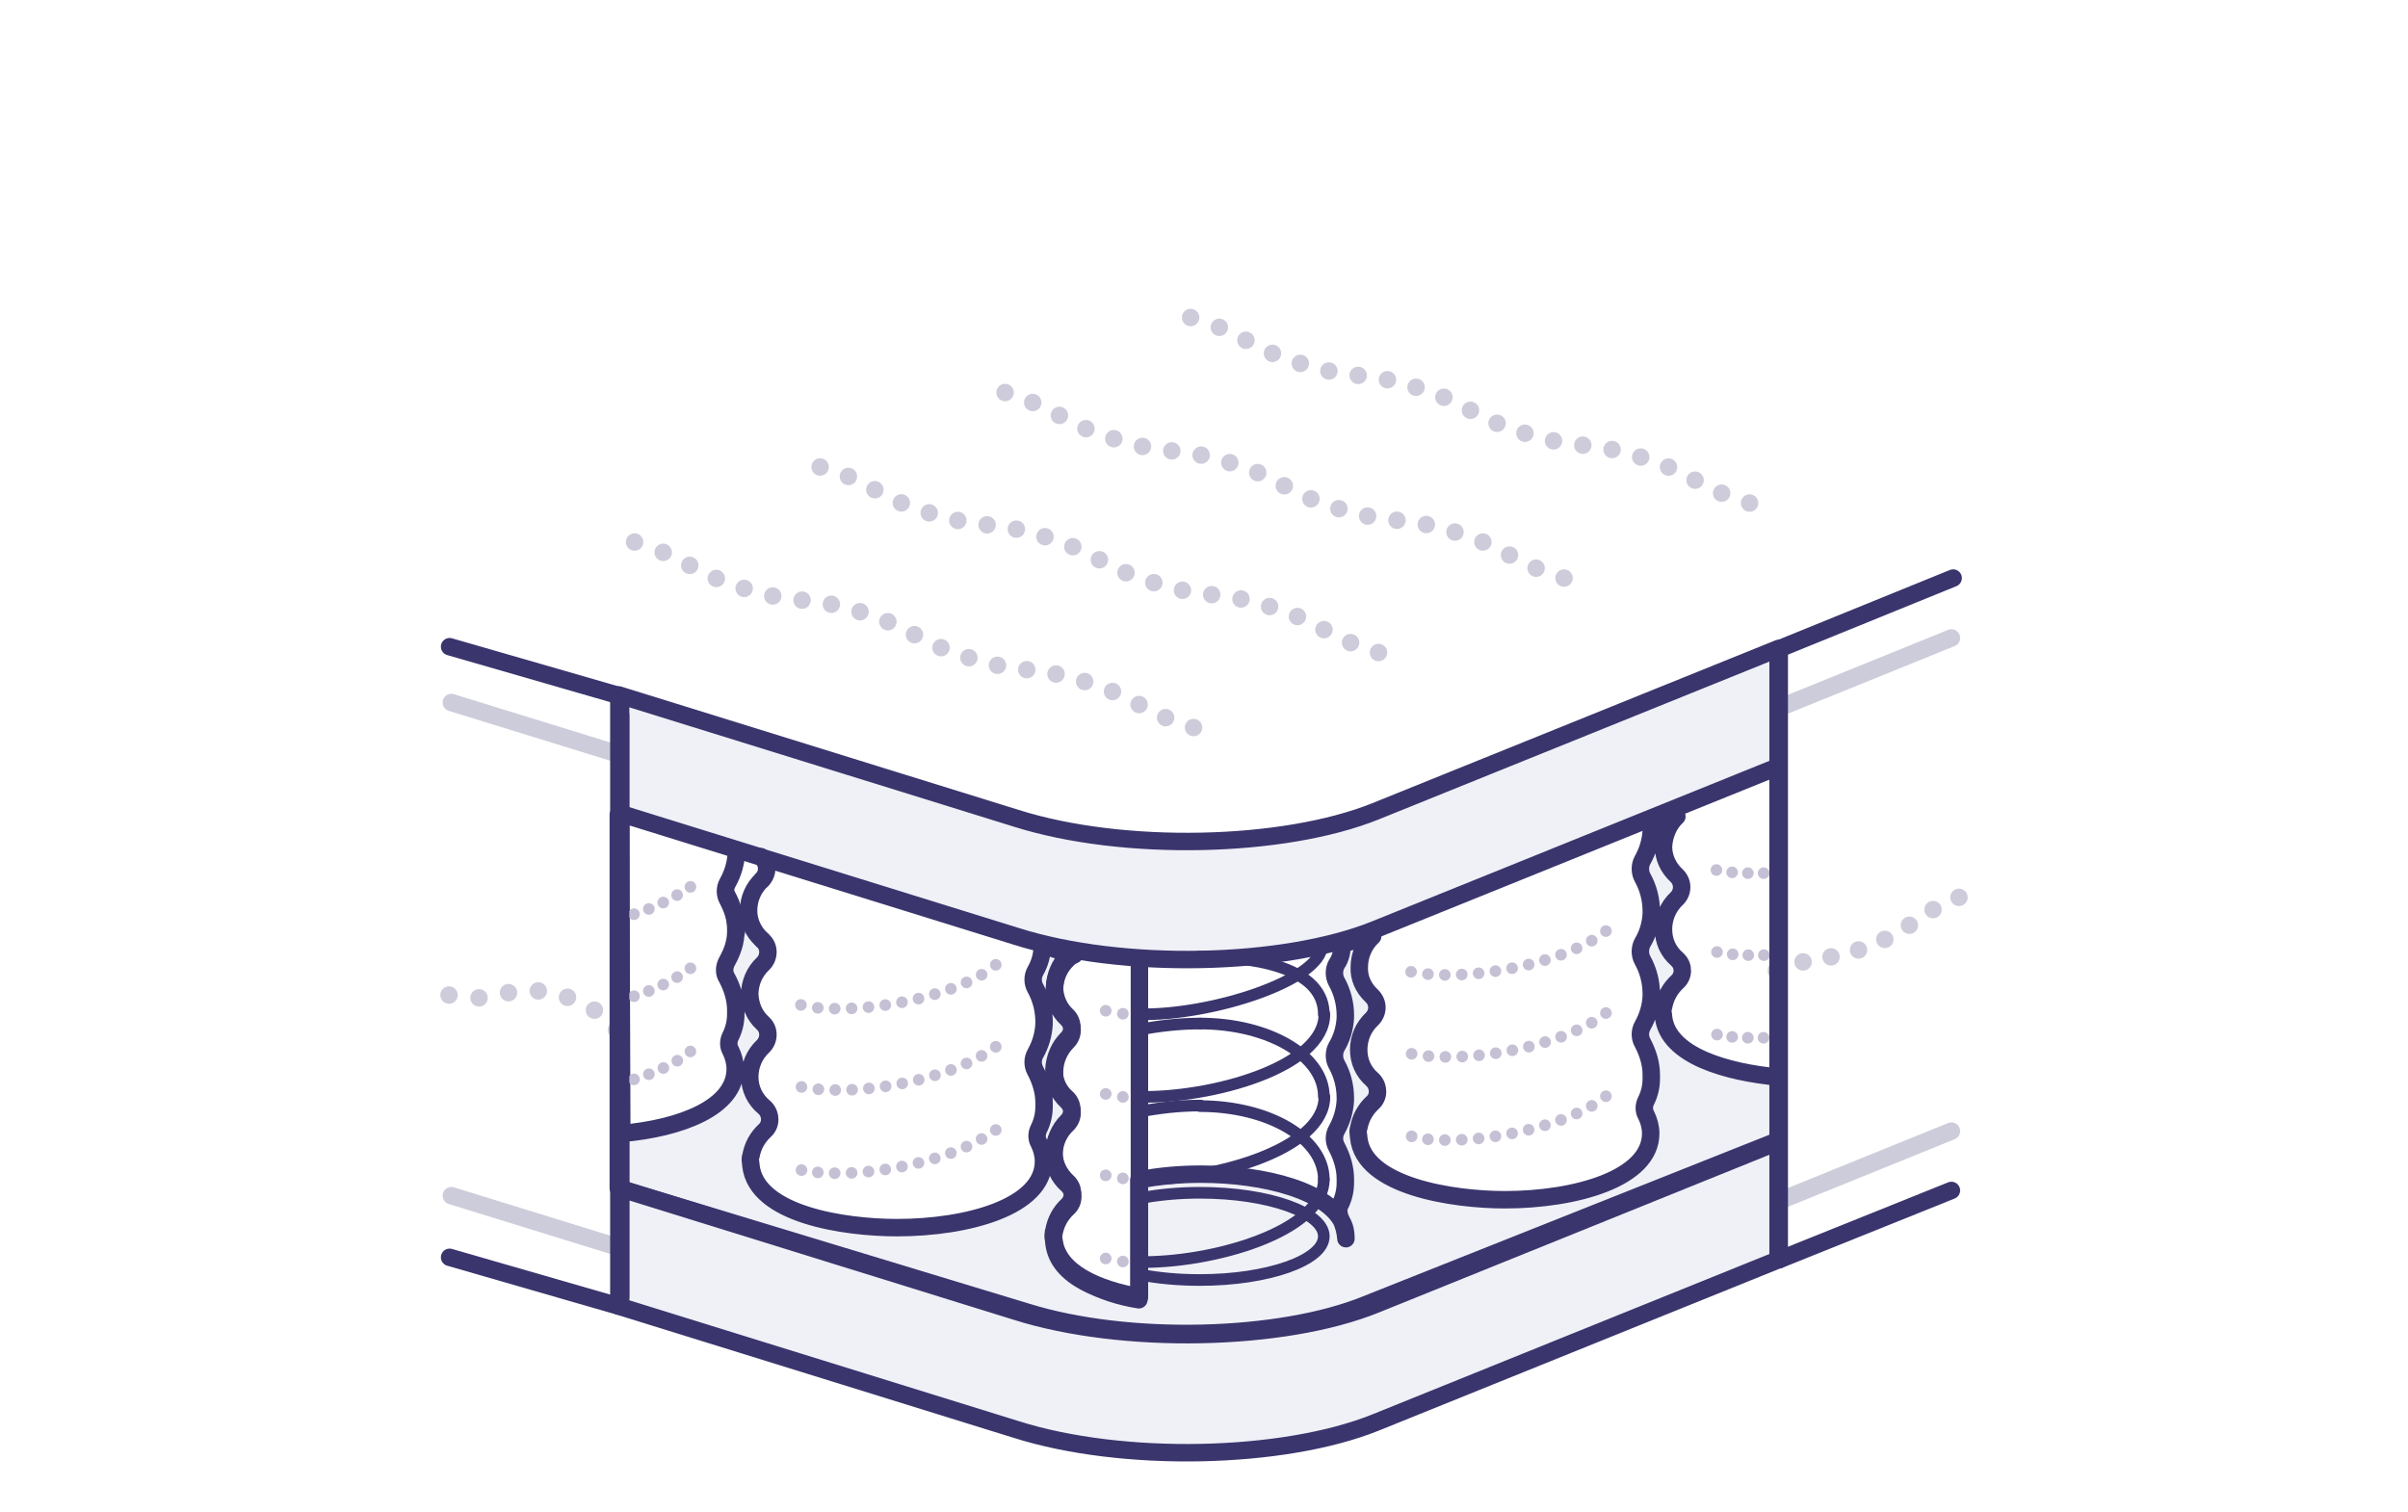 <?xml version="1.0" encoding="utf-8"?>
<!-- Generator: Adobe Illustrator 22.1.0, SVG Export Plug-In . SVG Version: 6.00 Build 0)  -->
<svg version="1.1" id="Layer_1" xmlns="http://www.w3.org/2000/svg" xmlns:xlink="http://www.w3.org/1999/xlink" x="0px" y="0px"
	 width="414px" height="260px" viewBox="0 0 414 260" style="enable-background:new 0 0 414 260;" xml:space="preserve">
<style type="text/css">
	.st0{fill:none;}
	.st1{fill:#DFDFEA;stroke:#3A356D;stroke-width:3;stroke-linecap:round;stroke-linejoin:round;stroke-miterlimit:10;}
	.st2{opacity:0.25;}
	.st3{fill:none;stroke:#3A356D;stroke-width:3;stroke-linecap:round;stroke-linejoin:round;}
	.st4{fill:none;stroke:#3A356D;stroke-width:3;stroke-linecap:round;stroke-linejoin:round;stroke-dasharray:0,5.429;}
	.st5{fill:none;stroke:#3A356D;stroke-width:3;stroke-linecap:round;stroke-linejoin:round;stroke-dasharray:0,4.885;}
	.st6{opacity:0.25;fill:none;stroke:#3A356D;stroke-width:3;stroke-linecap:round;stroke-linejoin:round;stroke-miterlimit:10;}
	.st7{fill:url(#);stroke:#3A356D;stroke-width:3;stroke-linecap:round;stroke-linejoin:round;stroke-miterlimit:10;}
	.st8{fill:none;stroke:#3A356D;stroke-width:3;stroke-linecap:round;stroke-linejoin:round;stroke-dasharray:0,5.154;}
	.st9{fill:none;stroke:#3A356D;stroke-width:3;stroke-linecap:round;stroke-linejoin:round;stroke-dasharray:0,5.012;}
	.st10{fill:#CDCCD9;stroke:#3A356D;stroke-width:3;stroke-linecap:round;stroke-linejoin:round;stroke-miterlimit:10;}
	.st11{opacity:0.25;fill:none;}
	.st12{fill:#F0F0F7;stroke:#3A356D;stroke-width:3;stroke-linecap:round;stroke-linejoin:round;stroke-miterlimit:10;}
	.st13{fill:none;stroke:#3A356D;stroke-width:3;stroke-linecap:round;stroke-linejoin:round;stroke-dasharray:0,5.094;}
	.st14{fill:none;stroke:#3A356D;stroke-width:3;stroke-linecap:round;stroke-linejoin:round;stroke-dasharray:0,5.094;}
	.st15{fill:none;stroke:#3A356D;stroke-width:3;stroke-linecap:round;stroke-linejoin:round;stroke-dasharray:0,5.096;}
	.st16{fill:url(#);stroke:#3A356D;stroke-width:1.5;stroke-linecap:round;stroke-linejoin:round;stroke-miterlimit:10;}
	.st17{fill:none;stroke:#3A356D;stroke-width:1.5;stroke-linecap:round;stroke-linejoin:round;stroke-miterlimit:10;}
	.st18{fill:#6C1C73;stroke:#FFFFFF;stroke-width:3;}
	.st19{fill:none;stroke:#3A356D;stroke-width:3;stroke-linecap:round;stroke-linejoin:round;stroke-miterlimit:10;}
	.st20{fill:#FFFFFF;stroke:#3A356D;stroke-width:3;stroke-linecap:round;stroke-linejoin:round;stroke-miterlimit:10;}
	.st21{opacity:0.25;fill:#3A356D;}
	.st22{fill:none;stroke:#3A356D;stroke-width:2;stroke-linecap:round;stroke-linejoin:round;stroke-miterlimit:10;}
	.st23{fill:none;stroke:#3A356D;stroke-width:3;stroke-linecap:round;stroke-linejoin:round;stroke-dasharray:0,5.084;}
	.st24{fill:none;stroke:#3A356D;stroke-width:3;stroke-linecap:round;stroke-linejoin:round;stroke-dasharray:0,5.071;}
	.st25{fill:none;stroke:#3A356D;stroke-width:3;stroke-linecap:round;stroke-linejoin:round;stroke-dasharray:0,5.355;}
	.st26{fill:none;stroke:#3A356D;stroke-width:3;stroke-linecap:round;stroke-linejoin:round;stroke-dasharray:0,5.107;}
	.st27{fill:none;stroke:#3A356D;stroke-width:3;stroke-linecap:round;stroke-linejoin:round;stroke-dasharray:0,4.994;}
	.st28{fill:none;stroke:#3A356D;stroke-width:3;stroke-linecap:round;stroke-linejoin:round;stroke-dasharray:0,5.002;}
	.st29{fill:none;stroke:#3A356D;stroke-width:3;stroke-linecap:round;stroke-linejoin:round;stroke-dasharray:7.939,8.931;}
	.st30{fill:#CECCDA;}
	.st31{opacity:0.25;fill:#3A356D;stroke:#3A356D;stroke-width:3;stroke-linecap:round;stroke-linejoin:round;stroke-miterlimit:10;}
	.st32{fill:none;stroke:#FFFFFF;stroke-width:3;stroke-linecap:round;stroke-linejoin:round;}
	.st33{fill:none;stroke:#FFFFFF;stroke-width:3;stroke-linecap:round;stroke-linejoin:round;stroke-dasharray:5.741,5.741;}
	
		.st34{opacity:0.25;fill:none;stroke:#3A356D;stroke-width:3;stroke-linecap:round;stroke-linejoin:round;stroke-miterlimit:10;stroke-dasharray:0,5.111;}
	.st35{fill:none;stroke:#C7C1D6;stroke-width:2;stroke-linecap:round;stroke-linejoin:round;}
	.st36{fill:none;stroke:#C7C1D6;stroke-width:2;stroke-linecap:round;stroke-linejoin:round;stroke-dasharray:0,2.678;}
	.st37{fill:none;stroke:#C7C1D6;stroke-width:2;stroke-linecap:round;stroke-linejoin:round;stroke-dasharray:0,2.715;}
	.st38{fill:none;stroke:#C7C1D6;stroke-width:2;stroke-linecap:round;stroke-linejoin:round;stroke-dasharray:0,2.714;}
	.st39{fill:none;stroke:#C7C1D6;stroke-width:2;stroke-linecap:round;stroke-linejoin:round;stroke-dasharray:0,2.696;}
	.st40{fill:none;stroke:#C7C1D6;stroke-width:2;stroke-linecap:round;stroke-linejoin:round;stroke-dasharray:0,2.713;}
	.st41{fill:none;stroke:#C7C1D6;stroke-width:2;stroke-linecap:round;stroke-linejoin:round;stroke-dasharray:0,2.706;}
	.st42{fill:none;stroke:#C7C1D6;stroke-width:2;stroke-linecap:round;stroke-linejoin:round;stroke-dasharray:0,2.705;}
	.st43{fill:none;stroke:#C7C1D6;stroke-width:2;stroke-linecap:round;stroke-linejoin:round;stroke-dasharray:0,2.902;}
	.st44{fill:none;stroke:#C7C1D6;stroke-width:2;stroke-linecap:round;stroke-linejoin:round;stroke-dasharray:0,2.914;}
	.st45{fill:none;stroke:#C7C1D6;stroke-width:2;stroke-linecap:round;stroke-linejoin:round;stroke-dasharray:0,3.118;}
	.st46{fill:none;stroke:#C7C1D6;stroke-width:2;stroke-linecap:round;stroke-linejoin:round;stroke-dasharray:0,2.908;}
	.st47{fill:none;stroke:#C7C1D6;stroke-width:2;stroke-linecap:round;stroke-linejoin:round;stroke-dasharray:0,2.843;}
	
		.st48{fill:none;stroke:#C7C1D6;stroke-width:2;stroke-linecap:round;stroke-linejoin:round;stroke-miterlimit:10;stroke-dasharray:0,3;}
	.st49{fill:#CECCDA;stroke:#3A356D;stroke-width:3;stroke-linecap:round;stroke-linejoin:round;stroke-miterlimit:10;}
	
		.st50{opacity:0.25;fill:#3A356D;stroke:#3A356D;stroke-width:2.907;stroke-linecap:round;stroke-linejoin:round;stroke-miterlimit:10;}
	.st51{fill:#3A356D;}
	.st52{fill:none;stroke:#C7C1D6;stroke-width:2;stroke-linecap:round;stroke-linejoin:round;stroke-dasharray:0,3.01;}
	.st53{fill:none;stroke:#C7C1D6;stroke-width:2;stroke-linecap:round;stroke-linejoin:round;stroke-dasharray:0,3.029;}
	.st54{fill:none;stroke:#C7C1D6;stroke-width:2;stroke-linecap:round;stroke-linejoin:round;stroke-dasharray:0,2.686;}
	.st55{fill:none;stroke:#C7C1D6;stroke-width:2;stroke-linecap:round;stroke-linejoin:round;stroke-dasharray:0,2.722;}
	.st56{fill:none;stroke:#C7C1D6;stroke-width:2;stroke-linecap:round;stroke-linejoin:round;stroke-dasharray:0,2.723;}
	.st57{fill:none;stroke:#C7C1D6;stroke-width:2;stroke-linecap:round;stroke-linejoin:round;stroke-dasharray:0,2.69;}
	.st58{fill:none;stroke:#C7C1D6;stroke-width:2;stroke-linecap:round;stroke-linejoin:round;stroke-dasharray:0,2.666;}
	.st59{fill:none;stroke:#C7C1D6;stroke-width:2;stroke-linecap:round;stroke-linejoin:round;stroke-dasharray:0,2.688;}
	.st60{fill:none;stroke:#C7C1D6;stroke-width:2;stroke-linecap:round;stroke-linejoin:round;stroke-dasharray:0,2.684;}
	.st61{fill:none;stroke:#C7C1D6;stroke-width:2;stroke-linecap:round;stroke-linejoin:round;stroke-dasharray:0,2.903;}
	.st62{fill:none;stroke:#C7C1D6;stroke-width:2;stroke-linecap:round;stroke-linejoin:round;stroke-dasharray:0,2.913;}
	.st63{fill:none;stroke:#C7C1D6;stroke-width:2;stroke-linecap:round;stroke-linejoin:round;stroke-dasharray:0,2.786;}
	.st64{fill:none;stroke:#C7C1D6;stroke-width:2;stroke-linecap:round;stroke-linejoin:round;stroke-dasharray:0,2.78;}
	.st65{fill:none;stroke:#C7C1D6;stroke-width:2;stroke-linecap:round;stroke-linejoin:round;stroke-dasharray:0,2.755;}
	.st66{fill:none;stroke:#C7C1D6;stroke-width:2;stroke-linecap:round;stroke-linejoin:round;stroke-dasharray:0,2.702;}
	.st67{fill:none;stroke:#C7C1D6;stroke-width:2;stroke-linecap:round;stroke-linejoin:round;stroke-dasharray:0,2.741;}
	.st68{fill:none;stroke:#C7C1D6;stroke-width:2;stroke-linecap:round;stroke-linejoin:round;stroke-dasharray:0,2.755;}
	.st69{fill:none;stroke:#C7C1D6;stroke-width:2;stroke-linecap:round;stroke-linejoin:round;stroke-dasharray:0,2.724;}
	.st70{fill:none;stroke:#C7C1D6;stroke-width:2;stroke-linecap:round;stroke-linejoin:round;stroke-dasharray:0,2.698;}
	.st71{fill:none;stroke:#C7C1D6;stroke-width:2;stroke-linecap:round;stroke-linejoin:round;stroke-dasharray:0,2.741;}
	.st72{fill:none;stroke:#C7C1D6;stroke-width:2;stroke-linecap:round;stroke-linejoin:round;stroke-dasharray:0,2.997;}
	.st73{fill:none;stroke:#C7C1D6;stroke-width:2;stroke-linecap:round;stroke-linejoin:round;stroke-dasharray:0,2.7;}
	.st74{fill:none;stroke:#C7C1D6;stroke-width:2;stroke-linecap:round;stroke-linejoin:round;stroke-dasharray:0,2.804;}
	.st75{fill:none;stroke:#C7C1D6;stroke-width:2;stroke-linecap:round;stroke-linejoin:round;stroke-dasharray:0,3.252;}
	.st76{fill:none;stroke:#C7C1D6;stroke-width:2;stroke-linecap:round;stroke-linejoin:round;stroke-dasharray:0,2.909;}
	.st77{fill:#FDC944;stroke:#FFFFFF;stroke-width:3;}
	.st78{fill:#36A848;stroke:#FFFFFF;stroke-width:3;}
	.st79{fill:#232F3D;stroke:#FFFFFF;stroke-width:3;}
	.st80{fill:#F0F0F9;stroke:#3A356D;stroke-width:3;stroke-linecap:round;stroke-linejoin:round;stroke-miterlimit:10;}
	.st81{opacity:0.9;}
	.st82{opacity:0;}
	.st83{fill:#FFFFFF;}
	.st84{fill:#3A356D;stroke:#FFFFFF;stroke-width:10;stroke-linecap:round;stroke-linejoin:bevel;}
	.st85{opacity:0.9;fill:#FFFFFF;enable-background:new    ;}
	.st86{fill:#3A356D;stroke:#3A356D;stroke-width:0.5;stroke-miterlimit:10;}
	.st87{fill:#39346D;}
	.st88{fill:#F0F0F7;stroke:#3A356D;stroke-width:3;stroke-linecap:round;stroke-linejoin:round;}
	
		.st89{opacity:0.25;fill:none;stroke:#3A356D;stroke-width:3;stroke-linecap:round;stroke-linejoin:round;enable-background:new    ;}
	.st90{fill:none;stroke:#3A356D;stroke-width:3;stroke-linecap:round;stroke-linejoin:round;stroke-dasharray:0,5.09;}
	.st91{fill:none;stroke:#3A356D;stroke-width:3;stroke-linecap:round;stroke-linejoin:round;stroke-dasharray:0,5.1;}
	.st92{fill:none;stroke:#3A356D;stroke-width:3;stroke-linecap:round;stroke-linejoin:round;stroke-dasharray:0,5.15;}
	.st93{fill:none;stroke:#3A356D;stroke-width:2;stroke-linecap:round;stroke-linejoin:round;}
	.st94{fill:none;stroke:#C6C0D5;stroke-width:2;stroke-linecap:round;stroke-linejoin:round;}
	.st95{fill:none;stroke:#C6C0D5;stroke-width:2;stroke-linecap:round;stroke-linejoin:round;stroke-dasharray:0,2.68;}
	.st96{fill:none;stroke:#C6C0D5;stroke-width:2;stroke-linecap:round;stroke-linejoin:round;stroke-dasharray:0,2.71;}
	.st97{fill:none;stroke:#C6C0D5;stroke-width:2;stroke-linecap:round;stroke-linejoin:round;stroke-dasharray:0,2.7;}
	.st98{fill:none;stroke:#C6C0D5;stroke-width:2;stroke-linecap:round;stroke-linejoin:round;stroke-dasharray:0,2.9;}
	.st99{fill:none;stroke:#C6C0D5;stroke-width:2;stroke-linecap:round;stroke-linejoin:round;stroke-dasharray:0,2.91;}
	.st100{fill:none;stroke:#C6C0D5;stroke-width:2;stroke-linecap:round;stroke-linejoin:round;stroke-dasharray:0,3;}
	.st101{fill:none;stroke:#3A356D;stroke-width:3;stroke-linecap:round;stroke-linejoin:round;stroke-dasharray:0,4.88;}
	.st102{fill:url(#SVGID_1_);stroke:#3A356D;stroke-width:3;stroke-linecap:round;stroke-linejoin:round;}
	.st103{fill:url(#SVGID_2_);stroke:#3A356D;stroke-width:3;stroke-linecap:round;stroke-linejoin:round;}
	.st104{fill:url(#SVGID_3_);stroke:#3A356D;stroke-width:3;stroke-linecap:round;stroke-linejoin:round;}
	.st105{fill:#B4053F;stroke:#FFFFFF;stroke-width:3;}
	.st106{fill:url(#SVGID_4_);stroke:#3A356D;stroke-width:3;stroke-linecap:round;stroke-linejoin:round;}
	.st107{fill:url(#SVGID_5_);stroke:#3A356D;stroke-width:3;stroke-linecap:round;stroke-linejoin:round;}
	.st108{fill:url(#);stroke:#3A356D;stroke-width:3;stroke-linecap:round;stroke-linejoin:round;}
	.st109{fill:url(#SVGID_6_);stroke:#3A356D;stroke-width:3;stroke-linecap:round;stroke-linejoin:round;}
	.st110{fill:url(#SVGID_7_);stroke:#3A356D;stroke-width:3;stroke-linecap:round;stroke-linejoin:round;}
	.st111{fill:url(#SVGID_8_);stroke:#3A356D;stroke-width:3;stroke-linecap:round;stroke-linejoin:round;}
	.st112{display:none;fill:#CDCCD9;}
	.st113{display:none;fill:#DFDFEA;}
	.st114{display:none;fill:#F3F3FF;}
	.st115{display:none;fill:#AFAFBC;}
</style>
<pattern  x="-1189" y="-5912.9" width="72" height="72" patternUnits="userSpaceOnUse" id="Unnamed_Pattern_2" viewBox="0 -72 72 72" style="overflow:visible;">
	<g>
		<rect y="-72" class="st0" width="72" height="72"/>
	</g>
</pattern>
<g id="Layer_2_2_">
	<g id="Layer_1-2">
		<path class="st88" d="M236.5,159.8c-15.8,6.4-43.5,7-61.8,1.2l-68.3-21.2v-20.3l68.3,21.2c18.3,5.8,45.9,5.2,61.8-1.2l69.3-28
			v20.3L236.5,159.8z"/>
		<line class="st89" x1="335.5" y1="109.7" x2="305.9" y2="121.7"/>
		<line class="st3" x1="305.9" y1="111.6" x2="305.9" y2="216.6"/>
		<line class="st3" x1="305.8" y1="111.6" x2="335.8" y2="99.4"/>
		<path class="st88" d="M125,154c1,1.8,1.5,3.8,1.5,5.8v0.4c0,1.8-0.6,3.5-1.5,5.1c-0.5,0.9-0.6,2,0,2.9c0.9,1.7,1.5,3.6,1.5,5.5
			v0.1c0,0.1,0,0.2,0,0.2v0.4c0,1.3-0.3,2.6-0.9,3.8c-0.4,0.8-0.4,1.7,0,2.4c0.5,1,0.8,2.1,0.8,3.2c0,6.6-9.3,10.2-19.5,11.1
			l-0.2-54.7l-0.4-0.1v64.2l70.2,21.3c17.3,5.4,43.4,4.8,58.4-1.3l70.9-28.2V132l-0.1,0.1v53.1c-8.6-0.8-19-3.6-19.7-10.4
			c0-0.3-0.1-0.6-0.1-0.9c0-0.2,0-0.5,0.1-0.7c0.3-1.7,1.1-3.2,2.4-4.4c1.1-1,1.1-2.7,0.1-3.7c-0.1-0.1-0.1-0.1-0.2-0.2
			c-1.5-1.3-2.3-3.1-2.3-5.1c0-2,0.8-3.9,2.3-5.3c1.1-1.1,1.1-2.8,0-3.9c0,0-0.1-0.1-0.1-0.1c-1.4-1.3-2.2-3.1-2.2-4.9
			c0.1-2,0.9-3.9,2.3-5.2l-4.4,2v0.4c-0.1,1.8-0.6,3.5-1.5,5.1c-0.5,0.9-0.5,2.1,0,3c1,1.8,1.5,3.8,1.5,5.8v0.4
			c-0.1,1.8-0.6,3.5-1.5,5c-0.5,0.9-0.5,2.1,0,3c1,1.8,1.5,3.8,1.5,5.8v0.4c-0.1,1.8-0.6,3.5-1.5,5.1c-0.5,0.9-0.5,2,0,2.9
			c0.9,1.7,1.5,3.6,1.5,5.5v0.7c0,1.3-0.3,2.6-0.9,3.8c-0.4,0.8-0.4,1.7,0,2.4c0.5,1,0.8,2.1,0.8,3.2c0,7.8-13,11.4-25.1,11.4
			c-8.9,0-24.3-2.3-25.1-10.7c0-0.3-0.1-0.6-0.1-0.9c0-0.2,0-0.5,0.1-0.7c0.3-1.7,1.1-3.2,2.4-4.4c1.1-1,1.1-2.7,0.1-3.8
			c-0.1-0.1-0.1-0.1-0.2-0.2c-1.5-1.3-2.3-3.1-2.3-5.1c0-2,0.8-3.9,2.3-5.3c1.1-1.1,1.1-2.8,0-3.9c0,0-0.1-0.1-0.1-0.1
			c-1.4-1.3-2.2-3.1-2.1-4.9c0-2,0.8-3.9,2.3-5.3l-5.3,1.3l0,0c0.1,1.2-0.2,2.5-0.9,3.5c-0.5,0.9-0.5,2.1,0,3c1,1.8,1.5,3.8,1.5,5.8
			v0.4c-0.1,1.8-0.6,3.5-1.5,5c-0.5,0.9-0.5,2.1,0,3c1,1.8,1.5,3.8,1.5,5.8v0.4c-0.1,1.8-0.6,3.5-1.5,5.1c-0.5,0.9-0.5,2,0,2.9
			c0.9,1.7,1.5,3.6,1.5,5.5v0.1c0,0.1,0,0.2,0,0.2v0.4c0,1.3-0.3,2.6-0.9,3.8c-0.2,0.4-0.3,0.8-0.2,1.2c0,0.4,0.1,0.8,0.3,1.2
			c0.5,1,0.8,2.2,0.9,3.4l0,0c0,0,0-0.1,0-0.1c0-0.7-0.1-1.4-0.3-2c-2.2-6.1-13.8-9-24.6-9c-3.6,0-7.2,0.3-10.7,1v20.6
			c-3.2-0.5-6.3-1.5-9.2-3c-3-1.6-5.1-3.8-5.4-6.8c0-0.3-0.1-0.6-0.1-0.9c0-0.2,0-0.5,0.1-0.7c0.3-1.7,1.1-3.2,2.4-4.4
			c1.1-1,1.1-2.7,0.1-3.8c-0.1-0.1-0.1-0.1-0.2-0.2c-1.5-1.3-2.3-3.1-2.3-5.1c0-2,0.8-3.9,2.3-5.3c1.1-1.1,1.1-2.8,0-3.9
			c0,0-0.1-0.1-0.1-0.1c-1.4-1.3-2.2-3.1-2.1-4.9c0-2,0.8-3.9,2.2-5.3c1.1-1.1,1.1-2.8,0-3.9c0,0-0.1-0.1-0.1-0.1
			c-1.4-1.3-2.1-3.1-2.1-4.9c0-2,0.8-3.9,2.3-5.3c1.1-1.1,1.6-0.3,0.5-1.4h-1.7c-0.2,0-0.4,0-0.5-0.1l-2.7-0.9
			c0,1.6-0.4,3.1-1.2,4.5c-0.5,0.9-0.5,2,0,2.9c1,1.8,1.5,3.8,1.5,5.8v0.4c-0.1,1.8-0.6,3.5-1.5,5.1c-0.5,0.9-0.5,2,0,2.9
			c0.9,1.7,1.5,3.6,1.5,5.5v0.7c0,1.3-0.3,2.6-0.9,3.8c-0.4,0.8-0.4,1.7,0,2.4c0.5,1,0.8,2.1,0.8,3.2c0,7.8-13,11.4-25.2,11.4
			c-8.9,0-24.2-2.2-25.1-10.7c0-0.3-0.1-0.6-0.1-0.9c0-0.2,0-0.5,0.1-0.7c0.3-1.7,1.1-3.2,2.4-4.4c1.1-1,1.1-2.7,0.1-3.8
			c-0.1-0.1-0.1-0.1-0.2-0.2c-1.6-1.3-2.5-3.2-2.5-5.2c0-2,0.8-3.9,2.3-5.3c1.1-1.1,1.1-2.9,0-3.9c0,0,0,0-0.1-0.1
			c-1.4-1.3-2.1-3-2.2-4.9c0-2,0.8-3.9,2.3-5.3c1.1-1.1,1.1-2.9,0-3.9c0,0,0,0-0.1-0.1"/>
		<path class="st88" d="M106.4,224.6l68.3,21.2c18.3,5.8,45.9,5.2,61.8-1.2l69.3-28v-20.3l-69.3,28c-15.8,6.4-43.5,7-61.8,1.2
			l-68.3-21.2V224.6z"/>
		<g class="st2">
			<line class="st3" x1="205.2" y1="125.1" x2="205.2" y2="125.1"/>
			<path class="st90" d="M200.4,123.4c-5-2.1-6.2-3.8-13.9-6.2c-9.7-3-10.3-1.1-19.9-4.1s-9.1-4.9-18.7-7.9c-9.7-3-10.3-1-19.9-4
				c-8.8-2.7-9.1-4.6-16.3-7.1"/>
			<line class="st3" x1="109.1" y1="93.2" x2="109.1" y2="93.2"/>
		</g>
		<g class="st2">
			<line class="st3" x1="237" y1="112.2" x2="237" y2="112.2"/>
			<path class="st90" d="M232.2,110.5c-5.1-2.1-6.2-3.8-13.9-6.2c-9.7-3-10.3-1.1-19.9-4.1c-9.7-3-9.1-4.9-18.7-7.9
				s-10.3-1.1-19.9-4.1c-8.8-2.7-9.1-4.6-16.3-7.2"/>
			<line class="st3" x1="141" y1="80.3" x2="141" y2="80.3"/>
		</g>
		<g class="st2">
			<line class="st3" x1="268.9" y1="99.4" x2="268.9" y2="99.4"/>
			<path class="st91" d="M264.1,97.7c-5-2.1-6.2-3.8-13.9-6.2c-9.7-3-10.3-1.1-19.9-4c-9.7-2.9-9.1-4.9-18.7-7.9s-10.3-1.1-19.9-4.1
				c-8.8-2.7-9.1-4.6-16.3-7.1"/>
			<line class="st3" x1="172.8" y1="67.5" x2="172.8" y2="67.5"/>
		</g>
		<g class="st2">
			<line class="st3" x1="300.8" y1="86.5" x2="300.8" y2="86.5"/>
			<path class="st90" d="M296,84.8c-5.1-2.1-6.2-3.8-13.9-6.2c-9.7-3-10.3-1.1-19.9-4.1c-9.7-3-9.1-4.9-18.7-7.9
				c-9.7-3-10.3-1.1-19.9-4.1c-8.7-2.7-9.1-4.6-16.3-7.1"/>
			<line class="st3" x1="204.7" y1="54.6" x2="204.7" y2="54.6"/>
		</g>
		<g class="st2">
			<line class="st3" x1="106" y1="177.1" x2="106" y2="177.1"/>
			<path class="st92" d="M102.2,173.7c-1.6-1.1-3.4-1.9-5.3-2.4c-8.3-2.6-10.9,0.8-17.2,0.3"/>
			<line class="st3" x1="77.2" y1="171.1" x2="77.2" y2="171.1"/>
		</g>
		<line class="st89" x1="106.4" y1="214.5" x2="77.6" y2="205.6"/>
		<line class="st89" x1="106.4" y1="129.7" x2="77.6" y2="120.8"/>
		<path class="st93" d="M237.4,159.9c0-0.1,0-0.2,0-0.3"/>
		<path class="st93" d="M289.9,138.7c0-0.1,0-0.2,0-0.3"/>
		<line class="st3" x1="106.4" y1="119.6" x2="77.3" y2="111.2"/>
		<line class="st3" x1="106.4" y1="224.6" x2="77.3" y2="216.2"/>
		<line class="st3" x1="106.7" y1="223" x2="106.7" y2="121"/>
		<line class="st94" x1="295.2" y1="163.7" x2="295.2" y2="163.7"/>
		<path class="st95" d="M297.9,164.1c2.2,0.2,4.5,0.2,6.7,0.1"/>
		<line class="st94" x1="305.9" y1="164" x2="305.9" y2="164"/>
		<line class="st94" x1="295.1" y1="149.6" x2="295.1" y2="149.6"/>
		<path class="st96" d="M297.8,150c2.3,0.2,4.5,0.2,6.8,0.1"/>
		<line class="st94" x1="305.9" y1="149.9" x2="305.9" y2="149.9"/>
		<line class="st94" x1="295.2" y1="177.9" x2="295.2" y2="177.9"/>
		<path class="st97" d="M297.8,178.3c2.2,0.2,4.5,0.2,6.7,0.1"/>
		<line class="st94" x1="305.9" y1="178.3" x2="305.9" y2="178.3"/>
		<line class="st94" x1="106.4" y1="172" x2="106.4" y2="172"/>
		<path class="st96" d="M109,171.3c3-0.9,5.9-2.3,8.6-4"/>
		<line class="st94" x1="118.7" y1="166.5" x2="118.7" y2="166.5"/>
		<line class="st94" x1="106.4" y1="158" x2="106.4" y2="158"/>
		<path class="st96" d="M109,157.2c3-0.9,5.9-2.3,8.6-4"/>
		<line class="st94" x1="118.7" y1="152.5" x2="118.7" y2="152.5"/>
		<line class="st94" x1="106.4" y1="186.3" x2="106.4" y2="186.3"/>
		<path class="st96" d="M109,185.6c3-0.9,5.9-2.2,8.6-3.9"/>
		<line class="st94" x1="118.7" y1="180.8" x2="118.7" y2="180.8"/>
		<line class="st94" x1="137.8" y1="186.9" x2="137.8" y2="186.9"/>
		<path class="st98" d="M140.7,187.3c8.7,0.8,22-1.7,29.3-6.5"/>
		<line class="st94" x1="171.2" y1="180" x2="171.2" y2="180"/>
		<line class="st94" x1="137.7" y1="172.8" x2="137.7" y2="172.8"/>
		<path class="st99" d="M140.6,173.3c8.7,0.8,22.1-1.6,29.5-6.5"/>
		<line class="st94" x1="171.2" y1="165.9" x2="171.2" y2="165.9"/>
		<line class="st94" x1="137.8" y1="201.2" x2="137.8" y2="201.2"/>
		<path class="st99" d="M140.6,201.6c8.6,0.8,22.1-1.7,29.4-6.5"/>
		<line class="st94" x1="171.2" y1="194.3" x2="171.2" y2="194.3"/>
		<line class="st94" x1="242.7" y1="181.2" x2="242.7" y2="181.2"/>
		<path class="st98" d="M245.6,181.6c8.7,0.8,22-1.7,29.3-6.5"/>
		<line class="st94" x1="276.1" y1="174.2" x2="276.1" y2="174.2"/>
		<line class="st94" x1="242.6" y1="167.1" x2="242.6" y2="167.1"/>
		<path class="st99" d="M245.5,167.5c8.6,0.8,22.1-1.7,29.4-6.5"/>
		<line class="st94" x1="276.1" y1="160.1" x2="276.1" y2="160.1"/>
		<line class="st94" x1="242.7" y1="195.4" x2="242.7" y2="195.4"/>
		<path class="st99" d="M245.5,195.9c8.6,0.8,22.1-1.7,29.4-6.5"/>
		<line class="st94" x1="276.1" y1="188.5" x2="276.1" y2="188.5"/>
		<path class="st93" d="M206.3,190.2c11.9,0,21.3,5.6,21.3,12.6"/>
		<path class="st93" d="M195.7,202.8c12.6,0.3,32-5.1,32-14.2"/>
		<path class="st93" d="M195.7,191.2c3.5-0.7,7.1-1.1,10.7-1.1"/>
		<path class="st93" d="M206.3,176c11.9,0,21.3,5.6,21.3,12.5"/>
		<path class="st93" d="M195.7,188.6c12.6,0.3,32-5.1,32-14.2"/>
		<path class="st93" d="M195.7,177.1c3.5-0.7,7.1-1.1,10.7-1.1"/>
		<path class="st93" d="M206.2,164.5c12,0,21.4,2.8,21.4,9.9"/>
		<path class="st93" d="M195.7,174.4c12.6,0.3,31.6-5.9,31.6-11.9"/>
		<path class="st93" d="M195.6,217c12.6,0.3,32-5.2,32-14.2"/>
		<path class="st93" d="M195.7,206.1c3.5-0.7,7.1-1,10.6-1c11.8,0,21.3,3.4,21.3,7.5s-9.6,7.5-21.3,7.5c-3.6,0-7.2-0.3-10.7-1"/>
		<path class="st100" d="M190.1,202.1c1.8,0.4,3.7,0.7,5.6,0.7"/>
		<path class="st100" d="M190.1,188.1c1.8,0.4,3.7,0.7,5.6,0.7"/>
		<path class="st100" d="M190.1,173.8c1.8,0.4,3.7,0.7,5.6,0.7"/>
		<path class="st100" d="M190.1,216.4c1.8,0.4,3.7,0.7,5.6,0.7"/>
		<path class="st3" d="M183.6,164.4c-1.4,1.4-2.2,3.3-2.3,5.3c0,1.9,0.8,3.7,2.1,4.9c1.1,1,1.2,2.8,0.2,3.9c0,0,0,0-0.1,0.1
			c-1.4,1.4-2.2,3.3-2.3,5.3c0,1.9,0.8,3.7,2.2,4.9c1.1,1,1.2,2.8,0.2,3.9c0,0-0.1,0.1-0.1,0.1c-1.4,1.4-2.2,3.3-2.3,5.3
			c0,2,0.9,3.8,2.3,5.1c1.1,1,1.2,2.6,0.3,3.8c-0.1,0.1-0.1,0.1-0.2,0.2c-1.3,1.2-2.1,2.7-2.4,4.4c-0.1,0.2-0.1,0.5-0.1,0.7
			c0,0.3,0,0.6,0.1,0.9c0.6,5.6,7.5,8.5,14.7,9.8v-58.2"/>
		<g class="st2">
			<line class="st3" x1="305.4" y1="166.9" x2="305.4" y2="166.9"/>
			<path class="st101" d="M310,165.4c4-1,5.9-0.5,11.8-2.9c7-2.8,7.1-4.6,12.7-7.2"/>
			<line class="st3" x1="336.8" y1="154.3" x2="336.8" y2="154.3"/>
		</g>
		<line class="st89" x1="335.5" y1="194.5" x2="305.9" y2="206.5"/>
		<line class="st3" x1="335.5" y1="204.7" x2="305.9" y2="216.6"/>
		<line class="st3" x1="106.7" y1="123" x2="106.7" y2="223.5"/>
		<line class="st3" x1="305.7" y1="114" x2="305.7" y2="216"/>
		<pattern  id="SVGID_1_" xlink:href="#Unnamed_Pattern_2" patternTransform="matrix(1 0 0 -1 35.52 -2975.362)">
		</pattern>
		<path class="st102" d="M130.9,161.5c-1.4-1.3-2.2-3.1-2.2-4.9c0-2,0.8-3.9,2.3-5.3"/>
		<pattern  id="SVGID_2_" xlink:href="#Unnamed_Pattern_2" patternTransform="matrix(1 0 0 -1 35.52 -2975.362)">
		</pattern>
		<path class="st103" d="M131,151.3c1.1-1.1,1.1-2.9-0.1-3.9c0,0,0,0-0.1-0.1"/>
		<pattern  id="SVGID_3_" xlink:href="#Unnamed_Pattern_2" patternTransform="matrix(1 0 0 -1 35.52 -2975.362)">
		</pattern>
		<path class="st104" d="M126.6,146.7c-0.1,1.8-0.6,3.5-1.5,5.1c-0.5,0.9-0.5,2,0,2.9c0.9,1.7,1.5,3.6,1.5,5.5"/>
	</g>
</g>
</svg>
